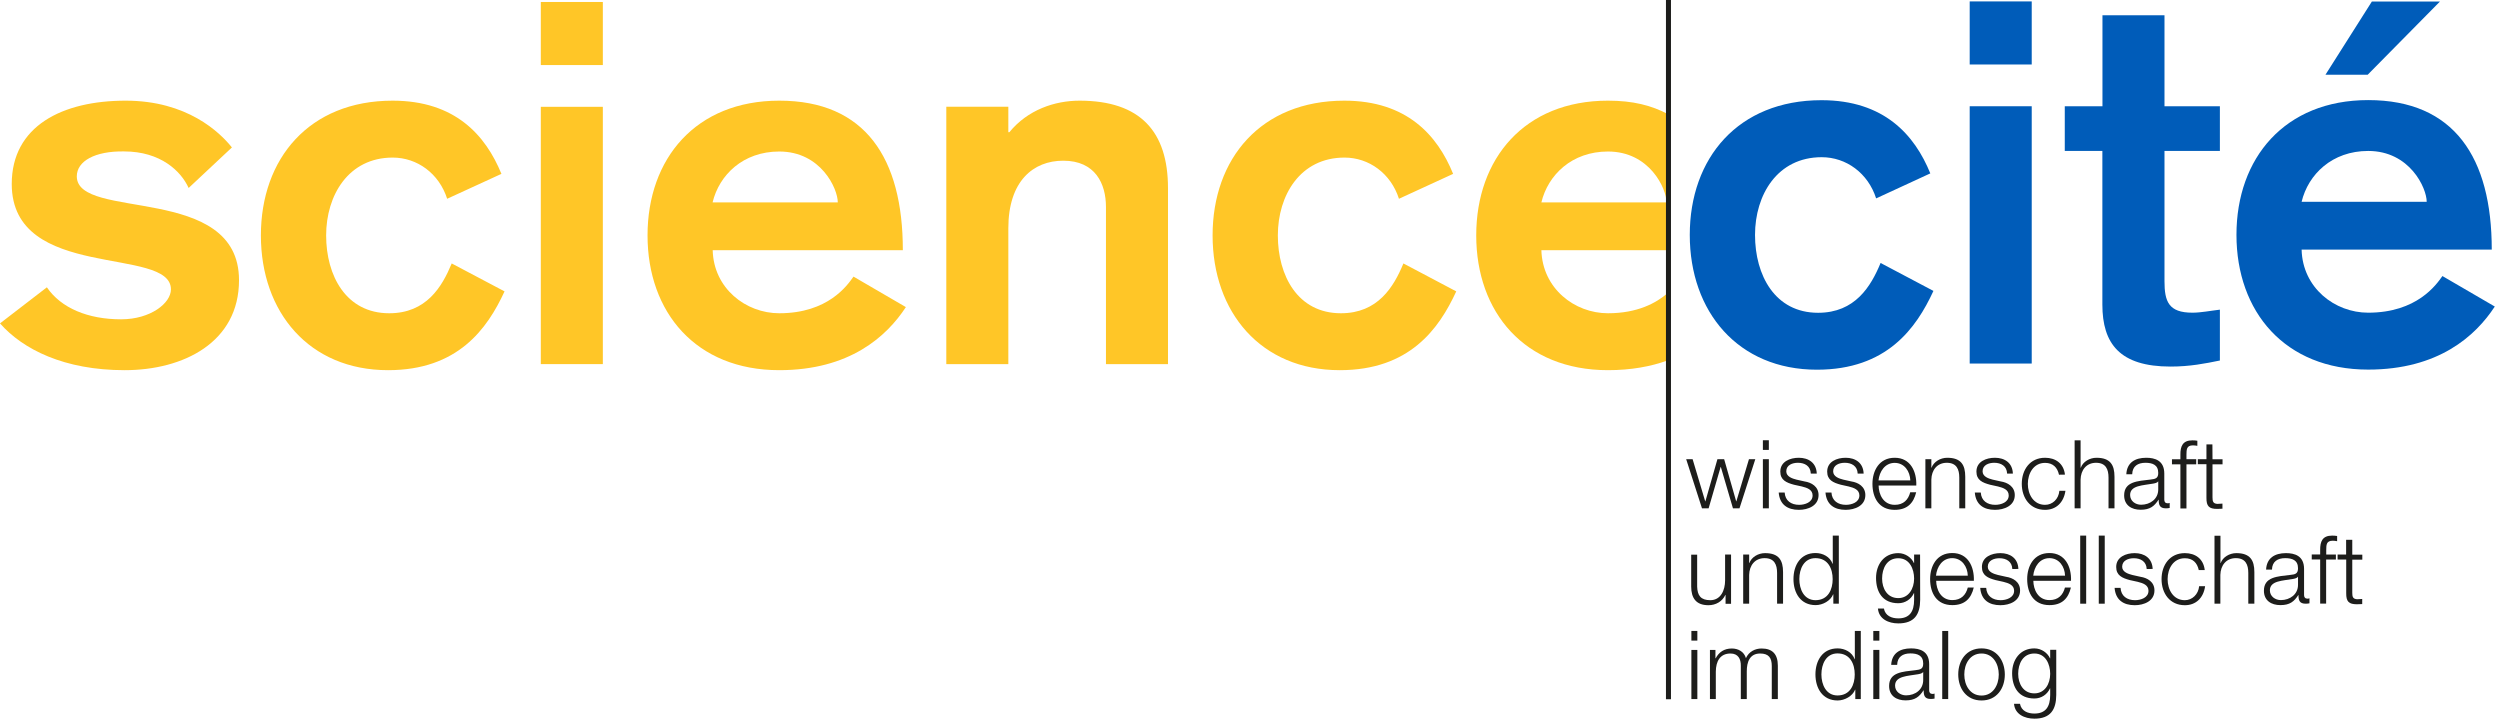 <?xml version="1.0" encoding="UTF-8"?> <svg xmlns="http://www.w3.org/2000/svg" xmlns:xlink="http://www.w3.org/1999/xlink" version="1.1" x="0" y="0" width="264" height="76" viewBox="0 0 264 76" xml:space="preserve"> <g fill="#FFC627"> <path d="M162.77 21.37h13.21c0-1.45-1.77-5.37-6.18-5.37C165.99 16 163.47 18.47 162.77 21.37L162.77 21.37zM176.19 12.08c-0.24-0.08 0.08 14.34 0.08 14.34H162.77c0.11 4.03 3.49 6.66 7.03 6.66 3.12 0 5.1-1.08 6.32-2.14 0.07 0.11 0.07 7.12-0.04 7.13 -1.75 0.63-3.82 1.02-6.28 1.02 -8.81 0-13.91-6.12-13.91-14.23 0-8.11 5.1-14.23 13.91-14.23C172.43 10.63 174.39 11.12 176.19 12.08L176.19 12.08z"></path> <path d="M24.49 15.57c-1.29-1.61-4.73-4.94-11.22-4.94 -6.71 0-12.03 2.69-12.03 8.8 0 10.32 16.81 6.51 16.81 11.13 0 1.45-2.15 3.16-5.26 3.16 -3.49 0-6.34-1.18-7.84-3.38L0 34.15c2.42 2.74 6.77 4.94 13.16 4.94 6.23 0 12.08-2.95 12.08-9.5 0-10.27-17.13-6.24-17.13-10.97 0-1.61 1.93-2.68 4.99-2.63 3.87 0 6.02 2.09 6.82 3.86L24.49 15.57 24.49 15.57z"></path> <path d="M52.95 18.36c-1.67-4.08-4.89-7.73-11.49-7.73 -8.81 0-13.91 6.12-13.91 14.23 0 8.11 5.1 14.23 13.43 14.23 7.36 0 10.47-4.35 12.3-8.32l-5.58-2.95c-1.02 2.47-2.68 5.26-6.6 5.26 -4.56 0-6.66-3.97-6.66-8.22 0-4.24 2.36-8.22 7.03-8.22 2.58 0 4.89 1.67 5.75 4.35L52.95 18.36 52.95 18.36z"></path> <path d="M57.11 38.45h6.55V11.28h-6.55V38.45L57.11 38.45zM57.11 6.87h6.55V0.21h-6.55V6.87L57.11 6.87z"></path> <path d="M95.34 26.42c0-9.72-3.97-15.79-13.05-15.79 -8.81 0-13.91 6.12-13.91 14.23 0 8.11 5.1 14.23 13.91 14.23 7.41 0 11.33-3.54 13.37-6.66l-5.53-3.22c-0.64 0.91-2.68 3.87-7.84 3.87 -3.54 0-6.93-2.63-7.03-6.66H95.34L95.34 26.42zM75.25 21.37c0.7-2.9 3.22-5.37 7.04-5.37 4.4 0 6.18 3.92 6.18 5.37H75.25L75.25 21.37z"></path> <path d="M99.93 38.45h6.55V24.11c0-4.99 2.63-7.14 5.8-7.14 3.38 0 4.51 2.42 4.51 4.89v16.59h6.55v-18.58c0-5.96-2.9-9.24-9.34-9.24 -2.63 0-5.48 0.97-7.41 3.33h-0.11v-2.69h-6.55V38.45L99.93 38.45z"></path> <path d="M153.45 18.36c-1.66-4.08-4.89-7.73-11.49-7.73 -8.81 0-13.91 6.12-13.91 14.23 0 8.11 5.1 14.23 13.43 14.23 7.36 0 10.47-4.35 12.3-8.32l-5.58-2.95c-1.02 2.47-2.69 5.26-6.6 5.26 -4.56 0-6.66-3.97-6.66-8.22 0-4.24 2.36-8.22 7.04-8.22 2.58 0 4.89 1.67 5.75 4.35L153.45 18.36 153.45 18.36z"></path> </g> <g fill="#005CB9"> <path d="M203.84 18.31c-1.66-4.08-4.89-7.73-11.49-7.73 -8.81 0-13.91 6.12-13.91 14.23 0 8.11 5.1 14.23 13.43 14.23 7.36 0 10.47-4.35 12.3-8.32l-5.58-2.95c-1.02 2.47-2.69 5.26-6.6 5.26 -4.56 0-6.66-3.97-6.66-8.22 0-4.24 2.36-8.21 7.04-8.21 2.58 0 4.89 1.67 5.75 4.35L203.84 18.31 203.84 18.31z"></path> <path d="M208 38.39h6.55V11.22h-6.55V38.39L208 38.39zM208 6.81h6.55v-6.66h-6.55V6.81L208 6.81z"></path> <path d="M222.01 11.22h-3.97v4.72h3.97v16.22c0 4.13 1.83 6.55 7.2 6.55 2.04 0 3.65-0.32 5.21-0.64v-5.37c-0.97 0.11-1.99 0.32-2.9 0.32 -2.52 0-2.95-1.18-2.95-3.33V15.94h5.85v-4.72h-5.85V1.61h-6.55V11.22L222.01 11.22z"></path> <path d="M245.57 7.89h4.46l7.63-7.73h-7.19L245.57 7.89 245.57 7.89zM263.13 26.36c0-9.72-3.97-15.79-13.05-15.79 -8.81 0-13.91 6.12-13.91 14.23 0 8.11 5.1 14.23 13.91 14.23 7.41 0 11.33-3.54 13.37-6.66l-5.53-3.22c-0.64 0.91-2.69 3.87-7.84 3.87 -3.54 0-6.93-2.63-7.03-6.66H263.13L263.13 26.36zM243.05 21.31c0.7-2.9 3.22-5.37 7.03-5.37 4.4 0 6.18 3.92 6.18 5.37H243.05L243.05 21.31z"></path> </g> <g> <line fill="none" stroke="#1D1D1B" stroke-width="0.53" stroke-miterlimit="3.86" x1="176.19" y1="73.84" x2="176.19" y2="0"></line> </g> <g fill="#1D1D1B"> <path d="M178.6 73.82h0.64v-5.19h-0.63V73.82L178.6 73.82zM178.6 67.65h0.64v-1.02h-0.63V67.65L178.6 67.65z"></path> <path d="M180.55 73.82h0.64v-2.9c0.01-1.09 0.45-1.91 1.55-1.91 0.81 0 1.1 0.58 1.09 1.29v3.52h0.63v-2.94c0-0.97 0.31-1.87 1.41-1.87 0.91 0 1.23 0.46 1.23 1.32v3.49h0.64v-3.52c0-1.23-0.58-1.82-1.72-1.82 -0.68 0-1.34 0.33-1.65 1.02 -0.19-0.68-0.81-1.02-1.49-1.02 -0.82 0-1.37 0.4-1.7 1.03h-0.03v-0.88h-0.58v5.19H180.55z"></path> <path d="M192.34 71.22c0-1.08 0.49-2.22 1.7-2.22 1.35 0 1.82 1.14 1.82 2.22 0 1.08-0.47 2.22-1.82 2.22C192.84 73.44 192.34 72.3 192.34 71.22L192.34 71.22zM196.5 66.63h-0.63v2.98h-0.02c-0.27-0.74-1.03-1.14-1.8-1.14 -1.58 0-2.34 1.28-2.34 2.75 0 1.47 0.76 2.75 2.34 2.75 0.75 0 1.58-0.46 1.85-1.14h0.02v0.99h0.58V66.63L196.5 66.63z"></path> <path d="M197.82 73.82h0.64v-5.19h-0.64V73.82L197.82 73.82zM197.82 67.65h0.64v-1.02h-0.64V67.65L197.82 67.65z"></path> <path d="M203.09 71.8c0.01 1.02-0.84 1.63-1.81 1.63 -0.59 0-1.16-0.39-1.16-1.03 0-1.02 1.34-1.01 2.42-1.2 0.17-0.03 0.45-0.08 0.53-0.23h0.02V71.8L203.09 71.8zM200.34 70.21c0.02-0.85 0.6-1.21 1.39-1.21 0.74 0 1.36 0.21 1.36 1.07 0 0.57-0.29 0.64-0.81 0.7 -1.37 0.16-2.79 0.21-2.79 1.67 0 1.05 0.79 1.52 1.74 1.52 1 0 1.45-0.38 1.89-1.06h0.02c0 0.55 0.1 0.91 0.74 0.91 0.17 0 0.27-0.01 0.41-0.04v-0.53c-0.05 0.02-0.13 0.04-0.2 0.04 -0.25 0-0.37-0.14-0.37-0.38v-2.76c0-1.39-1-1.67-1.91-1.67 -1.19 0-2.04 0.52-2.1 1.74L200.34 70.21 200.34 70.21z"></path> <polygon points="205.1 73.82 205.73 73.82 205.73 66.63 205.1 66.63 "></polygon> <path d="M209.25 68.47c-1.59 0-2.46 1.26-2.46 2.75 0 1.49 0.87 2.75 2.46 2.75 1.59 0 2.46-1.26 2.46-2.75C211.7 69.73 210.84 68.47 209.25 68.47L209.25 68.47zM209.25 69.01c1.22 0 1.82 1.11 1.82 2.22 0 1.11-0.6 2.22-1.82 2.22 -1.22 0-1.82-1.11-1.82-2.21C207.42 70.11 208.03 69.01 209.25 69.01L209.25 69.01z"></path> <path d="M214.83 73.22c-1.17 0-1.71-1.02-1.71-2.06 0-1.08 0.5-2.15 1.71-2.15 1.2 0 1.67 1.14 1.67 2.15C216.5 72.22 215.93 73.22 214.83 73.22L214.83 73.22zM217.14 68.62h-0.64v0.9h-0.02c-0.25-0.57-0.9-1.05-1.65-1.05 -1.5 0-2.35 1.19-2.35 2.62 0 1.48 0.69 2.67 2.35 2.67 0.75 0 1.36-0.43 1.65-1.07h0.02v0.7c0 1.27-0.5 1.96-1.67 1.96 -0.7 0-1.38-0.27-1.52-1.03h-0.63c0.09 1.11 1.12 1.57 2.15 1.57 1.7 0 2.3-0.95 2.31-2.5v-4.77H217.14z"></path> <path d="M182.8 58.56h-0.63v2.73c0 1.06-0.47 2.09-1.56 2.09 -1.01 0-1.36-0.49-1.39-1.43v-3.38h-0.63v3.37c0 1.21 0.51 1.97 1.82 1.97 0.78 0 1.46-0.39 1.79-1.09h0.02v0.94h0.58v-5.19H182.8z"></path> <path d="M184.08 63.75h0.63v-3.03c0.02-1.02 0.62-1.78 1.63-1.78 1.03 0 1.32 0.68 1.32 1.57v3.24h0.63v-3.34c0-1.24-0.44-2-1.9-2 -0.73 0-1.43 0.42-1.66 1.05h-0.02v-0.9h-0.63V63.75L184.08 63.75z"></path> <path d="M190.01 61.15c0-1.08 0.49-2.21 1.7-2.21 1.35 0 1.82 1.14 1.82 2.22 0 1.08-0.47 2.22-1.82 2.22C190.5 63.37 190.01 62.23 190.01 61.15L190.01 61.15zM194.17 56.56h-0.63v2.98h-0.02c-0.27-0.75-1.03-1.14-1.8-1.14 -1.58 0-2.33 1.28-2.33 2.75 0 1.47 0.75 2.75 2.34 2.75 0.76 0 1.58-0.46 1.85-1.14h0.02v0.99h0.58V56.56L194.17 56.56z"></path> <path d="M200.46 63.16c-1.17 0-1.71-1.02-1.71-2.06 0-1.08 0.5-2.15 1.71-2.15 1.2 0 1.67 1.14 1.67 2.15C202.13 62.15 201.56 63.16 200.46 63.16L200.46 63.16zM202.76 58.56h-0.63v0.9h-0.02c-0.25-0.57-0.9-1.05-1.65-1.05 -1.5 0-2.35 1.19-2.35 2.62 0 1.48 0.69 2.67 2.35 2.67 0.74 0 1.36-0.43 1.65-1.07h0.02v0.71c0 1.27-0.5 1.96-1.67 1.96 -0.7 0-1.38-0.27-1.52-1.04h-0.63c0.09 1.11 1.12 1.57 2.15 1.57 1.7 0 2.3-0.94 2.31-2.49L202.76 58.56 202.76 58.56z"></path> <path d="M208.44 61.32c0.05-1.46-0.61-2.92-2.28-2.92 -1.65 0-2.34 1.38-2.34 2.75 0 1.48 0.69 2.75 2.34 2.75 1.31 0 1.99-0.68 2.27-1.86h-0.63c-0.2 0.78-0.7 1.33-1.63 1.33 -1.22 0-1.7-1.12-1.71-2.04H208.44L208.44 61.32zM204.44 60.79c0.1-0.95 0.68-1.85 1.71-1.85 1.03 0 1.62 0.9 1.65 1.85H204.44L204.44 60.79z"></path> <path d="M213.14 60.08c-0.04-1.13-0.87-1.67-1.9-1.67 -0.92 0-1.95 0.4-1.95 1.46 0 0.89 0.62 1.17 1.45 1.39l0.81 0.18c0.57 0.14 1.14 0.34 1.14 0.95 0 0.73-0.83 0.99-1.42 0.99 -0.85 0-1.48-0.44-1.53-1.3h-0.63c0.1 1.27 0.93 1.83 2.13 1.83 0.97 0 2.08-0.43 2.08-1.56 0-0.91-0.75-1.33-1.48-1.44l-0.85-0.19c-0.43-0.11-1.08-0.31-1.08-0.87 0-0.67 0.66-0.9 1.23-0.9 0.73 0 1.33 0.35 1.36 1.14L213.14 60.08 213.14 60.08z"></path> <path d="M218.7 61.32c0.05-1.46-0.61-2.92-2.28-2.92 -1.65 0-2.35 1.38-2.35 2.75 0 1.48 0.69 2.75 2.35 2.75 1.31 0 1.99-0.68 2.27-1.86h-0.63c-0.2 0.78-0.7 1.33-1.63 1.33 -1.22 0-1.7-1.12-1.71-2.04H218.7L218.7 61.32zM214.71 60.79c0.1-0.95 0.68-1.85 1.71-1.85 1.03 0 1.62 0.9 1.65 1.85H214.71L214.71 60.79z"></path> <polygon points="219.67 63.75 220.3 63.75 220.3 56.56 219.67 56.56 "></polygon> <polygon points="221.63 63.75 222.26 63.75 222.26 56.56 221.63 56.56 "></polygon> <path d="M227.32 60.08c-0.04-1.13-0.87-1.67-1.9-1.67 -0.91 0-1.95 0.4-1.95 1.46 0 0.89 0.62 1.17 1.45 1.39l0.82 0.18c0.57 0.14 1.14 0.34 1.14 0.95 0 0.73-0.82 0.99-1.42 0.99 -0.85 0-1.48-0.44-1.53-1.3h-0.63c0.1 1.27 0.93 1.83 2.13 1.83 0.97 0 2.08-0.43 2.08-1.56 0-0.91-0.75-1.33-1.48-1.44l-0.85-0.19c-0.43-0.11-1.08-0.31-1.08-0.87 0-0.67 0.66-0.9 1.23-0.9 0.73 0 1.33 0.35 1.36 1.14L227.32 60.08 227.32 60.08z"></path> <path d="M232.82 60.19c-0.14-1.19-1-1.78-2.1-1.78 -1.59 0-2.46 1.26-2.46 2.75 0 1.49 0.87 2.75 2.46 2.75 1.16 0 1.97-0.76 2.14-2.01h-0.63c-0.08 0.86-0.73 1.48-1.51 1.48 -1.22 0-1.82-1.11-1.82-2.22 0-1.11 0.6-2.21 1.82-2.21 0.83 0 1.3 0.47 1.47 1.25H232.82L232.82 60.19z"></path> <path d="M233.84 63.75h0.63v-3.03c0.02-1.02 0.62-1.78 1.63-1.78 1.03 0 1.32 0.68 1.32 1.57v3.24h0.64v-3.34c0-1.24-0.44-2-1.9-2 -0.73 0-1.43 0.42-1.66 1.05h-0.02v-2.89h-0.63V63.75L233.84 63.75z"></path> <path d="M242.67 61.74c0.01 1.02-0.85 1.63-1.81 1.63 -0.59 0-1.16-0.39-1.16-1.03 0-1.02 1.34-1.01 2.42-1.2 0.17-0.03 0.45-0.08 0.53-0.23h0.02L242.67 61.74 242.67 61.74zM239.92 60.15c0.02-0.85 0.6-1.21 1.39-1.21 0.75 0 1.36 0.21 1.36 1.07 0 0.57-0.29 0.65-0.81 0.7 -1.37 0.16-2.79 0.21-2.79 1.67 0 1.05 0.79 1.52 1.74 1.52 1 0 1.45-0.38 1.89-1.06h0.02c0 0.54 0.1 0.91 0.75 0.91 0.17 0 0.27-0.01 0.41-0.04v-0.53c-0.05 0.02-0.13 0.04-0.2 0.04 -0.25 0-0.37-0.14-0.37-0.38v-2.76c0-1.39-1-1.67-1.91-1.67 -1.19 0-2.04 0.52-2.1 1.74h0.63V60.15z"></path> <path d="M246.68 58.56h-1.03v-0.45c0.01-0.56-0.01-1.01 0.69-1.01 0.15 0 0.29 0.02 0.46 0.05v-0.55c-0.2-0.03-0.35-0.04-0.53-0.04 -1.02 0-1.27 0.62-1.26 1.52v0.47h-0.89v0.53h0.89v4.66h0.63V59.09h1.03V58.56L246.68 58.56z"></path> <path d="M248.39 57h-0.64v1.56h-0.9v0.53h0.91v3.55c-0.01 0.89 0.28 1.17 1.13 1.17 0.19 0 0.37-0.02 0.56-0.02v-0.54c-0.18 0.02-0.36 0.03-0.54 0.03 -0.45-0.03-0.51-0.27-0.51-0.68v-3.5h1.06v-0.53h-1.06v-1.56H248.39z"></path> <polygon points="179.73 53.68 180.43 53.68 181.7 49.31 181.72 49.31 183 53.68 183.69 53.68 185.36 48.49 184.69 48.49 183.36 52.94 183.34 52.94 182.07 48.49 181.36 48.49 180.09 52.94 180.07 52.94 178.74 48.49 178.06 48.49 "></polygon> <path d="M186.16 53.68h0.63V48.49h-0.63V53.68L186.16 53.68zM186.16 47.51h0.63v-1.02h-0.63V47.51L186.16 47.51z"></path> <path d="M191.85 50.01c-0.04-1.13-0.86-1.67-1.9-1.67 -0.92 0-1.95 0.4-1.95 1.46 0 0.89 0.63 1.17 1.45 1.39l0.82 0.18c0.57 0.14 1.14 0.34 1.14 0.95 0 0.73-0.82 0.99-1.42 0.99 -0.85 0-1.48-0.44-1.53-1.3h-0.63c0.1 1.27 0.93 1.83 2.13 1.83 0.97 0 2.08-0.43 2.08-1.56 0-0.9-0.75-1.33-1.48-1.44l-0.85-0.19c-0.43-0.11-1.08-0.31-1.08-0.88 0-0.67 0.66-0.9 1.23-0.9 0.73 0 1.33 0.35 1.36 1.14L191.85 50.01 191.85 50.01z"></path> <path d="M196.8 50.01c-0.04-1.13-0.86-1.67-1.9-1.67 -0.92 0-1.95 0.4-1.95 1.46 0 0.89 0.63 1.17 1.45 1.39l0.81 0.18c0.57 0.14 1.14 0.34 1.14 0.95 0 0.73-0.82 0.99-1.42 0.99 -0.85 0-1.48-0.44-1.53-1.3h-0.63c0.1 1.27 0.93 1.83 2.13 1.83 0.97 0 2.08-0.43 2.08-1.56 0-0.9-0.75-1.33-1.48-1.44l-0.85-0.19c-0.43-0.11-1.07-0.31-1.07-0.88 0-0.67 0.66-0.9 1.23-0.9 0.73 0 1.33 0.35 1.36 1.14L196.8 50.01 196.8 50.01z"></path> <path d="M202.36 51.26c0.05-1.46-0.61-2.92-2.28-2.92 -1.65 0-2.35 1.38-2.35 2.75 0 1.48 0.69 2.75 2.35 2.75 1.31 0 1.99-0.69 2.27-1.86h-0.63c-0.2 0.78-0.7 1.33-1.63 1.33 -1.22 0-1.7-1.12-1.71-2.04H202.36L202.36 51.26zM198.37 50.73c0.1-0.94 0.68-1.85 1.71-1.85 1.03 0 1.62 0.9 1.65 1.85H198.37L198.37 50.73z"></path> <path d="M203.31 53.68h0.64v-3.03c0.02-1.02 0.62-1.78 1.63-1.78 1.03 0 1.32 0.68 1.32 1.57v3.24h0.63v-3.34c0-1.24-0.44-2-1.9-2 -0.73 0-1.43 0.42-1.66 1.05h-0.02v-0.9h-0.63V53.68L203.31 53.68z"></path> <path d="M212.56 50.01c-0.04-1.13-0.86-1.67-1.9-1.67 -0.92 0-1.95 0.4-1.95 1.46 0 0.89 0.62 1.17 1.45 1.39l0.82 0.18c0.57 0.14 1.14 0.34 1.14 0.95 0 0.73-0.82 0.99-1.42 0.99 -0.85 0-1.48-0.44-1.53-1.3h-0.63c0.1 1.27 0.93 1.83 2.13 1.83 0.97 0 2.09-0.43 2.09-1.56 0-0.9-0.76-1.33-1.48-1.44l-0.85-0.19c-0.43-0.11-1.07-0.31-1.07-0.88 0-0.67 0.66-0.9 1.23-0.9 0.73 0 1.33 0.35 1.36 1.14L212.56 50.01 212.56 50.01z"></path> <path d="M218.06 50.12c-0.14-1.19-1-1.78-2.1-1.78 -1.59 0-2.46 1.26-2.46 2.75s0.87 2.75 2.46 2.75c1.16 0 1.97-0.77 2.15-2.01h-0.64c-0.08 0.87-0.72 1.48-1.51 1.48 -1.22 0-1.82-1.11-1.82-2.21s0.6-2.22 1.82-2.22c0.83 0 1.3 0.48 1.47 1.25L218.06 50.12 218.06 50.12z"></path> <path d="M219.08 53.68h0.63v-3.03c0.02-1.02 0.62-1.78 1.63-1.78 1.03 0 1.32 0.68 1.32 1.57v3.24h0.63v-3.34c0-1.24-0.44-2-1.9-2 -0.73 0-1.43 0.42-1.66 1.05h-0.02v-2.89h-0.63V53.68L219.08 53.68z"></path> <path d="M227.91 51.67c0.01 1.02-0.85 1.63-1.81 1.63 -0.6 0-1.16-0.39-1.16-1.03 0-1.02 1.34-1 2.42-1.2 0.17-0.03 0.45-0.08 0.53-0.23h0.02L227.91 51.67 227.91 51.67zM225.16 50.08c0.02-0.85 0.6-1.21 1.39-1.21 0.74 0 1.36 0.21 1.36 1.07 0 0.57-0.29 0.64-0.81 0.7 -1.37 0.16-2.79 0.21-2.79 1.67 0 1.05 0.79 1.52 1.74 1.52 1 0 1.45-0.38 1.89-1.06h0.02c0 0.54 0.1 0.91 0.75 0.91 0.17 0 0.27-0.01 0.41-0.04v-0.53c-0.05 0.02-0.13 0.04-0.2 0.04 -0.25 0-0.37-0.14-0.37-0.38v-2.76c0-1.39-1-1.67-1.91-1.67 -1.19 0-2.04 0.52-2.1 1.74L225.16 50.08 225.16 50.08z"></path> <path d="M231.92 48.49h-1.03v-0.45c0.01-0.56-0.01-1.01 0.69-1.01 0.15 0 0.29 0.02 0.46 0.05v-0.54c-0.2-0.03-0.35-0.04-0.53-0.04 -1.02 0-1.27 0.63-1.26 1.52v0.48h-0.89v0.53h0.89v4.66h0.64v-4.66h1.03V48.49L231.92 48.49z"></path> <path d="M233.63 46.93h-0.63v1.56h-0.91v0.53h0.91v3.55c-0.01 0.89 0.28 1.17 1.13 1.17 0.19 0 0.37-0.02 0.56-0.02v-0.54c-0.18 0.02-0.36 0.03-0.54 0.03 -0.45-0.03-0.51-0.27-0.51-0.68v-3.5h1.06v-0.53h-1.06L233.63 46.93 233.63 46.93z"></path> </g> </svg> 